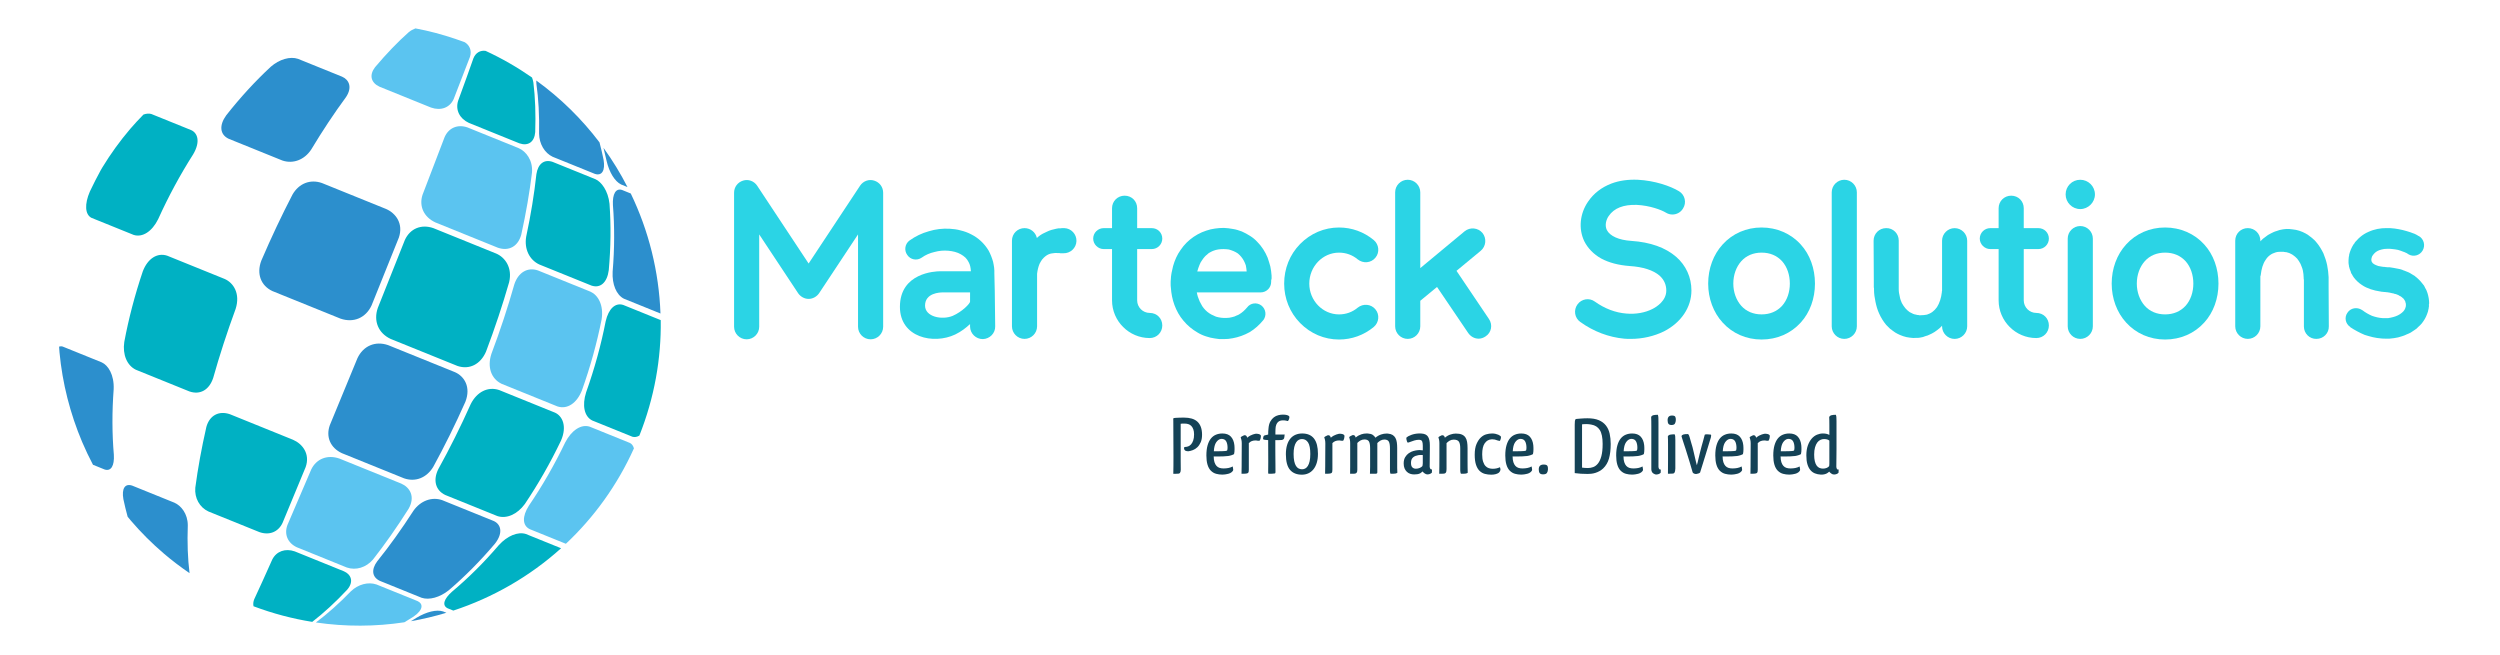 <?xml version="1.0" encoding="utf-8"?>
<!-- Generator: Adobe Illustrator 17.0.0, SVG Export Plug-In . SVG Version: 6.00 Build 0)  -->
<!DOCTYPE svg PUBLIC "-//W3C//DTD SVG 1.1//EN" "http://www.w3.org/Graphics/SVG/1.1/DTD/svg11.dtd">
<svg version="1.1" id="svg-editor-canvas" xmlns:x="http://ns.adobe.com/Extensibility/1.0/" xmlns:i="http://ns.adobe.com/AdobeIllustrator/10.0/" xmlns:graph="http://ns.adobe.com/Graphs/1.0/"
	 xmlns="http://www.w3.org/2000/svg" xmlns:xlink="http://www.w3.org/1999/xlink" x="0px" y="0px" width="423.5px" height="111px"
	 viewBox="0 116 423.5 111" enable-background="new 0 116 423.5 111" xml:space="preserve">
<g id="svg-engine">
	<g>
		
			<g id="shape-2" transform="translate(134.762 0) scale(2.469 2.469) rotate(0 33.661 33.412)">
			<g>
				<path id="PATH_2_0" fill="#2C8FCD" d="M-46.783,73.697c0.044-1.008-0.381-1.656-0.82-1.853
					c-0.998-0.404-1.897-0.768-2.679-1.084c-0.089-0.026-0.17-0.02-0.246,0.004c0.01,0.132,0.017,0.264,0.029,0.394
					c0.1,1.063,0.282,2.114,0.543,3.142s0.599,2.033,1.011,3.007c0.226,0.532,0.475,1.053,0.744,1.565
					c0.259,0.105,0.524,0.212,0.801,0.324c0.433,0.139,0.675-0.248,0.63-1.011C-46.893,76.748-46.899,75.245-46.783,73.697z
					 M-33.234,57.25c0.784-1.303,1.585-2.509,2.39-3.602c0.461-0.688,0.199-1.201-0.267-1.404c-1.073-0.434-2.085-0.844-3.024-1.224
					c-0.545-0.183-1.277,0.029-1.867,0.541c-1.065,0.988-2.09,2.103-3.057,3.332c-0.5,0.689-0.438,1.32,0.159,1.608
					c1.147,0.464,2.382,0.964,3.691,1.494C-34.477,58.245-33.701,57.953-33.234,57.25z M-41.697,83.019
					c-0.004-0.793-0.463-1.347-0.917-1.546c-1.029-0.416-2-0.809-2.902-1.174c-0.492-0.164-0.728,0.202-0.6,0.932
					c0.085,0.41,0.185,0.808,0.291,1.202c0.073,0.088,0.143,0.178,0.218,0.265c0.694,0.811,1.455,1.572,2.279,2.274
					c0.555,0.473,1.141,0.917,1.752,1.334c0,0,0-0.001,0-0.001C-41.7,85.32-41.74,84.218-41.697,83.019z M-29.087,67.936
					c0.648-1.603,1.273-3.161,1.872-4.654c0.324-0.952-0.208-1.671-0.879-1.962c-1.518-0.614-2.991-1.21-4.403-1.781
					c-0.8-0.277-1.572,0.026-2.015,0.79c-0.744,1.435-1.463,2.955-2.144,4.544c-0.333,0.889-0.034,1.705,0.762,2.079
					c1.498,0.606,3.062,1.239,4.673,1.891C-30.325,69.153-29.487,68.797-29.087,67.936z M-24.861,79.023
					c0.77-1.404,1.51-2.899,2.208-4.467c0.398-1.019-0.071-1.758-0.714-2.039c-1.467-0.594-3.001-1.214-4.583-1.854
					c-0.882-0.305-1.709,0.047-2.108,0.898c-0.648,1.589-1.282,3.126-1.894,4.594c-0.286,0.801,0.039,1.554,0.828,1.92
					c1.474,0.597,2.903,1.175,4.271,1.728C-26.08,80.068-25.317,79.77-24.861,79.023z M-13.448,56.753
					c-1.213-1.602-2.668-3.038-4.339-4.247c-0.002,0.071-0.001,0.145,0.007,0.221c0.148,1.037,0.21,2.187,0.185,3.428
					c0.013,0.703,0.38,1.325,0.933,1.585c1.031,0.417,2.002,0.81,2.898,1.173c0.481,0.158,0.72-0.231,0.595-0.967
					C-13.251,57.541-13.346,57.144-13.448,56.753z M-20.706,82.729c-1.096-0.443-2.283-0.924-3.542-1.433
					c-0.709-0.243-1.48,0.043-1.964,0.726c-0.814,1.264-1.648,2.428-2.49,3.474c-0.423,0.574-0.352,1.087,0.186,1.342
					c1.018,0.412,1.978,0.8,2.864,1.159c0.52,0.174,1.249-0.028,1.858-0.514c1.104-0.941,2.167-2.011,3.171-3.199
					C-20.017,83.509-20.241,82.936-20.706,82.729z M-11.967,59.64c0.15,0.061,0.294,0.119,0.438,0.177
					c-0.478-0.935-1.027-1.834-1.645-2.689c0.076,0.297,0.148,0.597,0.213,0.902C-12.777,58.813-12.397,59.43-11.967,59.64z
					 M-11.304,60.259c-0.194-0.078-0.394-0.159-0.599-0.243c-0.426-0.136-0.666,0.264-0.625,1.044
					c0.117,1.466,0.112,2.994-0.02,4.561c-0.047,0.873,0.259,1.604,0.779,1.859c0.938,0.38,1.775,0.718,2.503,1.013
					C-9.371,65.619-10.071,62.815-11.304,60.259z"/>
				<path id="PATH_2_1" fill="#5BC4F0" d="M-28.543,52.932c1.134,0.459,2.317,0.938,3.536,1.431c0.675,0.237,1.283,0.009,1.551-0.58
					c0.421-1.081,0.797-2.054,1.12-2.9c0.15-0.464-0.059-0.821-0.357-1.002c-0.886-0.331-1.781-0.601-2.68-0.805
					c-0.234-0.053-0.469-0.1-0.705-0.145c-0.159,0.063-0.315,0.141-0.453,0.254c-0.758,0.671-1.536,1.481-2.322,2.414
					C-29.259,52.132-29.139,52.655-28.543,52.932z M-18.818,63.084c0.329-1.487,0.575-2.917,0.738-4.27
					c0.063-0.849-0.413-1.448-0.912-1.665c-1.125-0.456-2.302-0.931-3.514-1.423c-0.675-0.235-1.29,0.025-1.57,0.662
					c-0.464,1.231-0.971,2.555-1.514,3.956c-0.258,0.787,0.088,1.533,0.882,1.9c1.48,0.599,2.916,1.18,4.289,1.736
					C-19.665,64.239-19.037,63.887-18.818,63.084z M-28.995,85.377c0.826-1.053,1.647-2.221,2.45-3.49
					c0.473-0.833,0.086-1.467-0.507-1.725c-1.358-0.549-2.777-1.123-4.24-1.716c-0.816-0.285-1.574,0.006-1.932,0.739
					c-0.576,1.361-1.125,2.641-1.637,3.82c-0.237,0.637,0.018,1.237,0.65,1.528c1.184,0.479,2.33,0.943,3.428,1.388
					C-30.165,86.134-29.462,85.921-28.995,85.377z M-14.658,73.775c0.582-1.629,1.031-3.259,1.352-4.865
					c0.164-1.017-0.264-1.693-0.759-1.913c-1.117-0.452-2.325-0.941-3.609-1.46c-0.711-0.242-1.346,0.132-1.618,0.951
					c-0.44,1.558-0.965,3.156-1.575,4.774c-0.296,0.903-0.019,1.71,0.706,2.057c1.363,0.551,2.645,1.07,3.83,1.55
					C-15.666,75.085-15.01,74.655-14.658,73.775z M-25.935,88.223c-0.872-0.353-1.816-0.735-2.818-1.14
					c-0.567-0.193-1.255-0.01-1.754,0.469c-0.808,0.836-1.613,1.551-2.402,2.139c2.041,0.3,4.085,0.288,6.071-0.013
					c0.21-0.126,0.42-0.251,0.627-0.386C-25.491,88.792-25.564,88.388-25.935,88.223z M-11.366,77.373
					c-0.797-0.322-1.723-0.697-2.759-1.117c-0.581-0.184-1.238,0.238-1.673,1.074c-0.744,1.55-1.583,3.004-2.498,4.35
					c-0.47,0.741-0.447,1.357,0.058,1.607c0.929,0.376,1.759,0.712,2.482,1.005c1.922-1.806,3.524-4.007,4.669-6.547
					C-11.138,77.558-11.238,77.432-11.366,77.373z"/>
				<path id="PATH_2_2" fill="#00B1C3" d="M-43.729,62.017c0.714-1.578,1.521-3.064,2.401-4.446
					c0.516-0.874,0.303-1.464-0.137-1.661c-1.017-0.411-1.933-0.782-2.729-1.104c-0.163-0.05-0.348-0.033-0.544,0.036
					c-0.312,0.32-0.619,0.644-0.909,0.985c-0.702,0.824-1.344,1.71-1.919,2.655c-0.04,0.067-0.078,0.136-0.118,0.204
					c-0.254,0.469-0.5,0.945-0.73,1.435c-0.378,0.867-0.337,1.577,0.105,1.807c0.846,0.342,1.817,0.735,2.897,1.172
					C-44.809,63.293-44.148,62.868-43.729,62.017z M-39.955,72.915c0.434-1.54,0.948-3.126,1.54-4.738
					c0.333-1.046-0.139-1.786-0.754-2.056c-1.398-0.565-2.718-1.099-3.943-1.596c-0.681-0.224-1.337,0.197-1.672,1.074
					c-0.55,1.629-0.972,3.251-1.271,4.846c-0.128,0.866,0.186,1.615,0.799,1.908c1.141,0.462,2.373,0.96,3.675,1.488
					C-40.85,74.091-40.227,73.736-39.955,72.915z M-35.199,82.866c0.495-1.187,1.027-2.472,1.59-3.839
					c0.315-0.897-0.21-1.587-0.869-1.872c-1.49-0.603-2.937-1.188-4.323-1.75c-0.763-0.264-1.399,0.076-1.621,0.865
					c-0.332,1.459-0.586,2.858-0.76,4.175c-0.061,0.708,0.293,1.348,0.9,1.63c1.12,0.453,2.29,0.927,3.495,1.414
					C-36.107,83.729-35.498,83.489-35.199,82.866z M-22.41,55.415c1.195,0.483,2.354,0.952,3.462,1.401
					c0.607,0.209,1.034-0.092,1.088-0.767c0.042-1.234,0.001-2.376-0.126-3.405c-0.02-0.122-0.053-0.234-0.093-0.342
					c-0.991-0.691-2.053-1.307-3.186-1.829c-0.364-0.054-0.681,0.131-0.834,0.506c-0.299,0.857-0.652,1.838-1.053,2.927
					C-23.342,54.527-23.051,55.118-22.41,55.415z M-21.237,71.112c0.611-1.617,1.141-3.214,1.588-4.768
					c0.235-0.988-0.273-1.698-0.882-1.962c-1.383-0.56-2.828-1.145-4.319-1.748c-0.83-0.289-1.597,0.031-1.954,0.815
					c-0.59,1.497-1.211,3.057-1.856,4.661c-0.31,0.898,0.036,1.733,0.882,2.127c1.581,0.64,3.116,1.261,4.584,1.854
					C-22.382,72.367-21.614,71.983-21.237,71.112z M-30.984,86.18c-1.08-0.437-2.209-0.894-3.373-1.366
					c-0.65-0.227-1.255-0.009-1.543,0.554c-0.457,1.028-0.873,1.943-1.239,2.729c-0.068,0.169-0.082,0.334-0.049,0.482
					c1.328,0.5,2.677,0.855,4.029,1.071c0.784-0.604,1.587-1.342,2.395-2.204C-30.261,86.861-30.526,86.379-30.984,86.18z
					 M-17.586,65.126c1.278,0.517,2.48,1.004,3.592,1.453c0.61,0.201,1.073-0.218,1.181-1.066c0.14-1.563,0.156-3.087,0.05-4.548
					c-0.095-0.908-0.567-1.511-0.963-1.686c-0.911-0.369-1.897-0.767-2.943-1.191c-0.576-0.196-1.001,0.129-1.111,0.847
					c-0.147,1.359-0.381,2.795-0.7,4.286C-18.62,64.056-18.269,64.803-17.586,65.126z M-16.507,75.293
					c-1.185-0.48-2.467-0.999-3.829-1.55c-0.762-0.257-1.527,0.121-1.948,0.963c-0.701,1.567-1.447,3.059-2.224,4.461
					c-0.38,0.763-0.192,1.462,0.479,1.778c1.269,0.514,2.465,0.997,3.569,1.444c0.628,0.209,1.367-0.114,1.884-0.822
					c0.908-1.348,1.743-2.804,2.485-4.355C-15.656,76.214-16.002,75.516-16.507,75.293z M-11.821,67.905
					c-0.544-0.174-1.005,0.255-1.204,1.119c-0.315,1.61-0.761,3.242-1.342,4.874c-0.29,0.904-0.125,1.663,0.419,1.934
					c1.037,0.42,1.964,0.795,2.761,1.117c0.155,0.045,0.316,0.012,0.473-0.08c1.033-2.601,1.504-5.287,1.466-7.923
					C-9.993,68.645-10.856,68.296-11.821,67.905z M-20.361,84.389c-1.012,1.185-2.087,2.25-3.203,3.186
					c-0.578,0.511-0.696,0.949-0.307,1.142c0.134,0.055,0.263,0.106,0.392,0.158c2.718-0.893,5.244-2.342,7.394-4.277
					c-0.706-0.286-1.515-0.613-2.417-0.978C-19.048,83.445-19.778,83.746-20.361,84.389z"/>
				<path id="PATH_2_3" fill="#2C8FCD" d="M-26.005,89.369c-0.129,0.082-0.259,0.156-0.389,0.235
					c0.827-0.143,1.641-0.338,2.44-0.579c-0.077-0.031-0.15-0.061-0.229-0.092C-24.625,88.788-25.323,88.956-26.005,89.369z"/>
			</g>
		</g>
	</g>
	<g>
		<g>
			<g id="shape-0" transform="translate(-0 233.421)  scale(0.933 0.933)">
				<g enable-background="new    ">
					<path fill="#2BD4E5" d="M133.283-66.527v-24.33c0-1.027,0.646-1.901,1.635-2.205c0.95-0.304,1.977,0.076,2.547,0.912
						l9.352,14.143l9.352-14.143c0.57-0.836,1.597-1.217,2.547-0.912c0.989,0.304,1.635,1.179,1.635,2.205v24.33
						c0,1.254-1.027,2.281-2.281,2.281s-2.281-1.027-2.281-2.281v-16.765l-7.071,10.682c-0.418,0.608-1.14,1.027-1.901,1.027
						s-1.483-0.418-1.901-1.027l-7.071-10.682v16.765c0,1.254-1.027,2.281-2.281,2.281S133.283-65.273,133.283-66.527z"/>
				</g>
				<g enable-background="new    ">
					<path fill="#2BD4E5" d="M180.691-66.604c0.038,1.255-0.989,2.282-2.243,2.319c-1.254,0-2.281-0.989-2.319-2.243v-0.076v-0.418
						c-0.722,0.684-1.597,1.369-2.699,1.9c-3.916,1.863-10.036,0.57-10.036-5.018c0-6.197,6.425-6.462,7.299-6.462h5.588
						c-0.038-0.647-0.152-1.217-0.418-1.673c-0.152-0.304-0.342-0.57-0.57-0.799c-0.266-0.228-0.532-0.456-0.836-0.608
						c-0.646-0.38-1.445-0.57-2.281-0.646c-0.837-0.076-1.673,0-2.509,0.228c-0.836,0.19-1.635,0.532-2.319,1.026
						c-0.875,0.608-2.053,0.38-2.623-0.494c-0.608-0.836-0.418-2.015,0.418-2.623c1.064-0.76,2.243-1.331,3.497-1.673
						c1.217-0.38,2.509-0.532,3.802-0.456c0.646,0.038,1.33,0.114,1.977,0.304c0.646,0.152,1.293,0.38,1.939,0.722
						c0.608,0.304,1.217,0.722,1.749,1.217c0.532,0.494,1.026,1.102,1.406,1.748c0.342,0.646,0.608,1.331,0.798,2.015
						c0.076,0.38,0.152,0.722,0.19,1.064c0,0.153,0.038,0.343,0.038,0.533v0.228c0,0.038,0,0.076,0,0.151v0.114l0.076,3.193
						L180.691-66.604z M176.129-72.762h-4.98c-0.456,0-3.193,0.076-3.193,2.395c0,2.053,3.079,2.661,5.018,1.863
						c1.749-0.76,3.155-2.243,3.155-2.585V-72.762z"/>
				</g>
				<g enable-background="new    ">
					<path fill="#2BD4E5" d="M193.086-79.871h-0.57c-0.114-0.038-0.228-0.038-0.342-0.038h-0.19c-0.266-0.038-0.532,0-0.798,0.038
						c-0.532,0.038-0.988,0.228-1.406,0.57c-0.19,0.152-0.38,0.342-0.57,0.57c-0.152,0.228-0.304,0.456-0.456,0.76
						c-0.228,0.532-0.38,1.179-0.456,1.825v9.541c0,1.255-1.027,2.282-2.281,2.282s-2.281-1.027-2.281-2.282v-15.548
						c0-1.292,1.027-2.281,2.281-2.281c1.102,0,2.015,0.76,2.243,1.787c0.076-0.076,0.19-0.19,0.304-0.266
						c0.456-0.38,0.988-0.646,1.521-0.874c0.532-0.266,1.102-0.418,1.673-0.533c0.114-0.038,0.266-0.038,0.418-0.076h0.038h0.304
						l0.304-0.038h0.418c1.255,0.038,2.243,1.102,2.205,2.357C195.405-80.821,194.34-79.833,193.086-79.871z"/>
				</g>
				<g enable-background="new    ">
					<path fill="#2BD4E5" d="M200.385-80.631c-1.026,0-1.901-0.875-1.901-1.9c0-1.064,0.875-1.901,1.901-1.901h1.521v-3.611
						c0-1.293,1.026-2.282,2.281-2.282c1.293,0,2.281,0.989,2.281,2.282v3.611h2.661c1.064,0,1.901,0.837,1.901,1.901
						c0,1.026-0.836,1.9-1.901,1.9h-2.661v9.314c0,1.254,1.026,2.28,2.281,2.28c1.293,0,2.281,0.989,2.281,2.282
						c0,1.254-0.988,2.28-2.281,2.28c-3.763,0-6.843-3.079-6.843-6.842v-9.314H200.385z"/>
				</g>
				<g enable-background="new    ">
					<path fill="#2BD4E5" d="M230.799-74.929v0.266c0,1.026-0.836,1.9-1.901,1.9h-11.595c0.038,0.266,0.114,0.533,0.19,0.798
						l0.342,0.875c0.076,0.152,0.152,0.304,0.228,0.418l0.228,0.418c0.342,0.495,0.76,0.951,1.293,1.293
						c0.228,0.152,0.494,0.304,0.798,0.418c0.114,0.076,0.266,0.114,0.418,0.19l0.456,0.114c0.152,0.038,0.304,0.038,0.456,0.076
						c0.19,0,0.342,0.038,0.494,0.038c0.342,0,0.684,0,0.988-0.038c0.342-0.076,0.646-0.114,0.951-0.228
						c0.114-0.038,0.266-0.114,0.418-0.19c0.152-0.038,0.304-0.114,0.418-0.191c0.533-0.304,1.027-0.76,1.445-1.254
						c0.608-0.837,1.787-0.988,2.623-0.342c0.798,0.646,0.95,1.787,0.342,2.623c-0.038,0-0.038,0.038-0.038,0.038
						c-0.684,0.837-1.521,1.597-2.471,2.167c-0.951,0.532-2.015,0.912-3.079,1.102c-0.532,0.114-1.064,0.152-1.597,0.152h-0.798
						c-0.266-0.038-0.57-0.076-0.837-0.114c-0.532-0.076-1.064-0.19-1.596-0.38c-0.266-0.076-0.533-0.19-0.798-0.304
						c-0.228-0.114-0.494-0.228-0.722-0.38c-0.989-0.57-1.863-1.292-2.585-2.167c-0.722-0.837-1.255-1.825-1.635-2.851
						s-0.57-2.091-0.646-3.155c-0.038-0.228-0.038-0.494-0.038-0.76c0-0.266,0-0.532,0.038-0.798c0-0.266,0.038-0.533,0.076-0.798
						c0.038-0.228,0.076-0.494,0.152-0.76c0.19-1.064,0.57-2.091,1.103-3.041c0.266-0.456,0.608-0.912,0.951-1.369
						c0.342-0.418,0.76-0.837,1.178-1.179c0.874-0.722,1.901-1.293,2.965-1.635c0.532-0.19,1.064-0.304,1.597-0.38
						c0.532-0.076,1.064-0.114,1.597-0.114c0.57,0.038,1.102,0.076,1.635,0.19c0.57,0.076,1.102,0.266,1.635,0.456
						c0.494,0.228,1.026,0.494,1.482,0.798c0.494,0.304,0.951,0.685,1.331,1.103c0.798,0.798,1.445,1.825,1.863,2.851
						c0.19,0.533,0.342,1.065,0.494,1.597c0.114,0.57,0.19,1.102,0.228,1.673v0.114C230.913-75.423,230.875-75.157,230.799-74.929z
						 M217.798-77.78c-0.152,0.38-0.304,0.798-0.418,1.217h8.972c-0.038-0.38-0.076-0.76-0.152-1.102
						c-0.19-0.57-0.456-1.103-0.836-1.558c-0.19-0.228-0.38-0.418-0.608-0.608c-0.228-0.153-0.494-0.304-0.76-0.418
						c-0.304-0.114-0.57-0.228-0.875-0.304c-0.304-0.038-0.646-0.076-0.95-0.076c-0.685,0-1.293,0.076-1.863,0.304
						c-0.152,0.076-0.304,0.114-0.418,0.191l-0.418,0.228c-0.114,0.114-0.228,0.19-0.342,0.304c-0.114,0.076-0.228,0.19-0.342,0.304
						c-0.19,0.19-0.38,0.456-0.532,0.685C218.064-78.351,217.912-78.084,217.798-77.78z"/>
				</g>
				<g enable-background="new    ">
					<path fill="#2BD4E5" d="M243.119-64.209c-2.661,0-5.17-1.064-7.071-3.003c-1.863-1.9-2.889-4.448-2.889-7.146
						c0-2.737,1.026-5.284,2.889-7.185c1.901-1.938,4.41-3.003,7.071-3.003c2.319,0,4.524,0.799,6.311,2.282
						c0.951,0.798,1.103,2.242,0.304,3.193c-0.798,0.989-2.243,1.103-3.232,0.304c-0.95-0.798-2.129-1.217-3.383-1.217
						c-2.965,0-5.398,2.509-5.398,5.627c0,3.079,2.433,5.588,5.398,5.588c1.254,0,2.433-0.418,3.383-1.217
						c0.989-0.798,2.433-0.684,3.232,0.304c0.798,0.95,0.646,2.395-0.304,3.193C247.643-65.007,245.437-64.209,243.119-64.209z"/>
				</g>
				<g enable-background="new    ">
					<path fill="#2BD4E5" d="M269.732-64.779c-0.38,0.266-0.836,0.418-1.254,0.418c-0.76,0-1.445-0.38-1.901-1.027l-5.664-8.363
						l-3.041,2.509v4.638c0,1.255-1.027,2.282-2.281,2.282c-1.254,0-2.281-1.027-2.281-2.282v-5.702v-18.628
						c0-1.254,1.027-2.28,2.281-2.28c1.254,0,2.281,1.026,2.281,2.28v13.762l8.059-6.691c0.988-0.798,2.433-0.646,3.231,0.304
						c0.798,0.989,0.646,2.433-0.304,3.231l-4.41,3.65l5.893,8.744C271.062-66.869,270.796-65.463,269.732-64.779z"/>
				</g>
				<g enable-background="new    ">
					<path fill="#2BD4E5" d="M288.323-89.223c1.027-1.521,2.471-2.624,4.258-3.308c1.407-0.533,3.041-0.76,4.79-0.684
						c3.041,0.151,5.93,1.14,7.489,2.09c1.064,0.647,1.406,2.053,0.722,3.118c-0.418,0.722-1.179,1.102-1.939,1.102
						c-0.418,0-0.798-0.114-1.179-0.342c-0.798-0.494-2.927-1.293-5.284-1.406c-2.395-0.076-4.106,0.57-5.094,2.015
						c-0.456,0.646-0.76,1.673-0.342,2.547c0.57,1.102,2.167,1.825,4.448,1.976c3.46,0.228,6.197,1.217,8.136,2.89
						c1.786,1.558,2.775,3.725,2.775,6.12c0,3.041-1.863,5.816-4.98,7.413c-1.787,0.875-3.877,1.369-6.006,1.369
						c-0.418,0-0.837,0-1.217-0.038c-2.813-0.266-5.551-1.292-7.984-3.041c-1.026-0.722-1.254-2.167-0.494-3.193
						c0.722-0.988,2.129-1.254,3.155-0.494c1.748,1.254,3.725,2.015,5.702,2.167c1.711,0.152,3.422-0.152,4.752-0.836
						c0.76-0.38,2.509-1.483,2.509-3.345c0-1.064-0.418-1.977-1.216-2.699c-1.141-0.988-3.003-1.596-5.436-1.749
						c-2.015-0.151-3.764-0.608-5.17-1.368c-1.369-0.761-2.433-1.863-3.079-3.155C286.575-84.319,286.841-87.056,288.323-89.223z"/>
				</g>
				<g enable-background="new    ">
					<path fill="#2BD4E5" d="M319.84-64.209c-2.775,0-5.284-1.102-7.071-3.079c-1.673-1.825-2.624-4.372-2.624-7.071
						c0-2.737,0.951-5.284,2.624-7.109c1.786-1.977,4.296-3.08,7.071-3.08s5.322,1.103,7.109,3.08
						c1.673,1.825,2.585,4.372,2.585,7.109c0,2.699-0.912,5.246-2.585,7.071C325.162-65.311,322.653-64.209,319.84-64.209z
						 M319.84-68.771c1.521,0,2.775-0.532,3.726-1.558c0.912-1.027,1.406-2.471,1.406-4.029c0-1.597-0.494-3.041-1.406-4.068
						c-0.951-1.027-2.205-1.559-3.726-1.559c-1.483,0-2.775,0.533-3.687,1.559s-1.445,2.471-1.445,4.068
						c0,1.558,0.533,3.003,1.445,4.029S318.357-68.771,319.84-68.771z"/>
				</g>
				<g enable-background="new    ">
					<path fill="#2BD4E5" d="M332.577-66.604v-24.33c0-1.254,1.027-2.28,2.281-2.28s2.281,1.026,2.281,2.28v24.33
						c0,1.255-1.027,2.282-2.281,2.282S332.577-65.349,332.577-66.604z"/>
				</g>
				<g enable-background="new    ">
					<path fill="#2BD4E5" d="M342.462-84.433c1.254-0.038,2.281,0.989,2.281,2.243v8.668v0.152c0,0.494,0.076,0.912,0.19,1.369
						c0.038,0.19,0.076,0.418,0.152,0.608l0.228,0.57c0.19,0.342,0.418,0.684,0.646,0.95c0.228,0.266,0.494,0.494,0.76,0.685
						l0.228,0.114c0.076,0.038,0.153,0.076,0.228,0.114l0.228,0.114c0.076,0,0.151,0.038,0.228,0.076
						c0.076,0,0.152,0.038,0.266,0.038c0.038,0.038,0.076,0.038,0.114,0.038l0.151,0.038c0.039,0,0.076,0,0.114,0
						c0.076,0,0.114,0,0.152,0.038h0.304c0.38,0,0.76-0.038,1.141-0.114c0.342-0.114,0.684-0.266,0.988-0.494
						c0.304-0.228,0.57-0.494,0.837-0.874c0.456-0.722,0.76-1.673,0.875-2.699c0-0.114,0-0.191,0.038-0.266v-9.086
						c0-1.254,1.026-2.281,2.281-2.281c1.254,0,2.281,1.027,2.281,2.281v15.548c0,1.255-1.027,2.282-2.281,2.282
						c-1.255,0-2.281-1.027-2.281-2.282v-0.114l-0.038,0.038c-0.114,0.152-0.266,0.266-0.418,0.418
						c-0.266,0.228-0.57,0.456-0.912,0.684c-0.304,0.19-0.647,0.38-1.027,0.533c-0.152,0.076-0.342,0.152-0.533,0.19
						c-0.19,0.076-0.38,0.114-0.532,0.19l-0.57,0.114c-0.114,0-0.19,0.038-0.304,0.038h-0.304c-0.38,0.038-0.798,0.038-1.216-0.038
						c-0.798-0.076-1.635-0.38-2.357-0.76c-0.076-0.076-0.191-0.114-0.266-0.152c-0.114-0.076-0.19-0.114-0.266-0.19
						c-0.076-0.038-0.19-0.114-0.266-0.19c-0.076-0.038-0.151-0.114-0.228-0.191c-0.114-0.038-0.19-0.114-0.266-0.19l-0.228-0.228
						c-0.114-0.114-0.266-0.266-0.418-0.418c-0.532-0.647-0.95-1.331-1.254-2.015c-0.343-0.722-0.533-1.445-0.685-2.167
						c-0.152-0.722-0.266-1.444-0.266-2.167v-0.266l-0.038-0.228v-1.331l-0.038-7.109C340.181-83.406,341.169-84.433,342.462-84.433
						z"/>
				</g>
				<g enable-background="new    ">
					<path fill="#2BD4E5" d="M361.358-80.631c-1.027,0-1.901-0.875-1.901-1.9c0-1.064,0.875-1.901,1.901-1.901h1.521v-3.611
						c0-1.293,1.026-2.282,2.28-2.282c1.293,0,2.282,0.989,2.282,2.282v3.611h2.661c1.064,0,1.901,0.837,1.901,1.901
						c0,1.026-0.837,1.9-1.901,1.9h-2.661v9.314c0,1.254,1.026,2.28,2.28,2.28c1.293,0,2.282,0.989,2.282,2.282
						c0,1.254-0.989,2.28-2.282,2.28c-3.763,0-6.842-3.079-6.842-6.842v-9.314H361.358z"/>
				</g>
				<g enable-background="new    ">
					<path fill="#2BD4E5" d="M380.367-90.553c0,1.444-1.216,2.661-2.661,2.661c-1.482,0-2.661-1.217-2.661-2.661
						c0-1.483,1.179-2.661,2.661-2.661C379.15-93.214,380.367-92.036,380.367-90.553z M379.987-82.532v15.928
						c0,1.255-1.027,2.282-2.282,2.282c-1.254,0-2.28-1.027-2.28-2.282v-15.928c0-1.254,1.026-2.281,2.28-2.281
						C378.961-84.813,379.987-83.786,379.987-82.532z"/>
				</g>
				<g enable-background="new    ">
					<path fill="#2BD4E5" d="M393.102-64.209c-2.775,0-5.284-1.102-7.071-3.079c-1.673-1.825-2.623-4.372-2.623-7.071
						c0-2.737,0.95-5.284,2.623-7.109c1.787-1.977,4.296-3.08,7.071-3.08s5.322,1.103,7.108,3.08
						c1.673,1.825,2.586,4.372,2.586,7.109c0,2.699-0.912,5.246-2.586,7.071C398.425-65.311,395.915-64.209,393.102-64.209z
						 M393.102-68.771c1.521,0,2.775-0.532,3.725-1.558c0.912-1.027,1.407-2.471,1.407-4.029c0-1.597-0.495-3.041-1.407-4.068
						c-0.95-1.027-2.205-1.559-3.725-1.559c-1.483,0-2.775,0.533-3.687,1.559s-1.445,2.471-1.445,4.068
						c0,1.558,0.533,3.003,1.445,4.029S391.62-68.771,393.102-68.771z"/>
				</g>
				<g enable-background="new    ">
					<path fill="#2BD4E5" d="M410.402-82.152v0.114c0.038,0,0.038-0.038,0.038-0.038l0.418-0.418
						c0.304-0.228,0.608-0.456,0.912-0.684c0.342-0.191,0.684-0.38,1.027-0.533c0.19-0.076,0.342-0.152,0.532-0.19
						c0.191-0.076,0.38-0.114,0.57-0.19l0.57-0.114c0.076,0,0.19-0.038,0.266-0.038c0.114,0,0.228,0,0.304-0.038
						c0.418,0,0.836,0,1.216,0.076c0.836,0.076,1.634,0.342,2.395,0.76c0.076,0.038,0.152,0.114,0.266,0.152
						c0.076,0.076,0.152,0.114,0.266,0.19c0.076,0.038,0.152,0.114,0.228,0.19c0.114,0.038,0.191,0.114,0.266,0.19
						c0.076,0.038,0.152,0.114,0.228,0.191c0.076,0.076,0.151,0.152,0.228,0.19c0.152,0.152,0.304,0.304,0.418,0.456
						c0.532,0.608,0.95,1.331,1.292,2.015c0.304,0.722,0.533,1.445,0.685,2.167c0.152,0.722,0.228,1.444,0.266,2.167v0.266v1.558
						l0.039,7.108c0.038,1.255-0.989,2.282-2.243,2.282c-1.254,0.038-2.281-0.989-2.281-2.243v-8.478l-0.038-0.19v-0.152
						c0-0.494-0.076-0.951-0.152-1.369c-0.038-0.191-0.114-0.418-0.191-0.608l-0.228-0.57c-0.19-0.342-0.38-0.684-0.608-0.95
						c-0.266-0.266-0.494-0.495-0.798-0.685c-0.038-0.038-0.114-0.076-0.191-0.114l-0.228-0.114
						c-0.076-0.038-0.152-0.076-0.228-0.114c-0.076-0.038-0.153-0.038-0.266-0.076c-0.076-0.038-0.152-0.038-0.228-0.076h-0.152
						c-0.038,0-0.076-0.038-0.114-0.038h-0.151c-0.038,0-0.076-0.038-0.153-0.038h-0.266c-0.418,0-0.798,0-1.141,0.114
						c-0.38,0.114-0.722,0.266-1.027,0.495c-0.304,0.228-0.57,0.494-0.798,0.874c-0.494,0.685-0.76,1.673-0.874,2.699
						c0,0.076-0.038,0.19-0.076,0.266v9.085c0,1.255-1.027,2.282-2.281,2.282s-2.281-1.027-2.281-2.282v-15.548
						c0-1.292,1.027-2.281,2.281-2.281S410.402-83.444,410.402-82.152z"/>
				</g>
				<g enable-background="new    ">
					<path fill="#2BD4E5" d="M436.824-70.367v-0.076c0,0,0-0.038,0-0.076v-0.038v-0.076c0-0.114-0.038-0.228-0.076-0.304
						c0-0.114-0.039-0.19-0.076-0.266c-0.076-0.152-0.19-0.304-0.304-0.456c-0.076-0.038-0.152-0.114-0.228-0.19l-0.038-0.038
						c-0.038-0.038-0.076-0.038-0.076-0.038l-0.076-0.076c-0.038,0-0.038,0-0.076-0.038l-0.076-0.038l-0.038-0.038h-0.038
						c-0.038-0.038-0.038-0.038-0.076-0.038l-0.076-0.038l-0.038-0.038c-0.038,0-0.038,0-0.038-0.038l-0.114-0.038
						c-0.038,0-0.114-0.038-0.19-0.076l-0.19-0.076c-0.076,0-0.152-0.038-0.228-0.038l-0.19-0.076l-0.228-0.038
						c-0.304-0.076-0.646-0.152-0.989-0.19h-0.114c-0.076,0-0.114,0-0.151-0.038h-0.266c-0.152-0.038-0.266-0.038-0.38-0.038
						c-0.076,0-0.152-0.038-0.19-0.038l-0.228-0.038c-0.494-0.076-1.026-0.19-1.596-0.38c-0.533-0.19-1.102-0.418-1.635-0.798
						c-0.532-0.342-1.064-0.836-1.482-1.406c-0.038-0.076-0.076-0.152-0.153-0.228c0-0.038-0.038-0.076-0.038-0.114l-0.076-0.114
						c-0.038-0.076-0.076-0.152-0.152-0.228c-0.038-0.114-0.076-0.19-0.076-0.266c-0.152-0.343-0.266-0.685-0.342-1.027v-0.152
						c-0.038-0.038-0.038-0.076-0.038-0.114c0-0.114,0-0.19-0.038-0.266v-0.532c0-0.191,0.038-0.342,0.038-0.533
						c0-0.076,0.038-0.152,0.038-0.228l0.038-0.152v-0.114c0.152-0.646,0.418-1.254,0.76-1.825l0.152-0.19l0.038-0.038l0.076-0.153
						c0.076-0.076,0.114-0.114,0.152-0.19l0.152-0.152c0.19-0.228,0.418-0.456,0.646-0.646c0.494-0.418,0.989-0.722,1.521-0.95
						c0.57-0.266,1.102-0.418,1.635-0.533c0.57-0.114,1.102-0.152,1.596-0.152c0.533,0,1.027,0,1.521,0.076
						c0.495,0.076,0.989,0.152,1.445,0.266c0.494,0.114,0.95,0.266,1.445,0.418c0.228,0.076,0.456,0.191,0.722,0.266
						c0.228,0.114,0.495,0.228,0.76,0.418h0.039c0.912,0.532,1.216,1.711,0.684,2.623c-0.533,0.912-1.673,1.217-2.585,0.684
						c-0.038-0.038-0.076-0.076-0.114-0.076c-0.076-0.076-0.228-0.152-0.342-0.19c-0.152-0.076-0.304-0.152-0.456-0.19
						c-0.342-0.153-0.646-0.228-0.989-0.343c-0.342-0.076-0.684-0.114-1.026-0.152c-0.342-0.038-0.685-0.076-0.989-0.038
						c-0.342,0-0.646,0.038-0.912,0.114c-0.304,0.076-0.532,0.152-0.76,0.266c-0.228,0.114-0.418,0.266-0.57,0.418
						c-0.076,0.076-0.151,0.152-0.228,0.266c-0.038,0-0.038,0.038-0.038,0.076c-0.038,0-0.038,0.038-0.076,0.076v0.038h-0.038v0.038
						l-0.038,0.038c-0.076,0.19-0.114,0.342-0.152,0.532v0.038v0.076c0,0.038,0,0.076,0,0.114c0,0.038,0.038,0.076,0.038,0.114
						v0.038v0.038c0.076,0.114,0.114,0.19,0.19,0.304c0.114,0.076,0.228,0.19,0.38,0.266c0.19,0.076,0.38,0.19,0.646,0.266
						c0.266,0.038,0.532,0.114,0.875,0.153h0.114h0.114c0.076,0.038,0.152,0.038,0.228,0.038l0.342,0.038h0.19h0.19
						c0.495,0.076,0.989,0.152,1.521,0.266l0.38,0.076l0.38,0.114c0.114,0.076,0.266,0.114,0.38,0.152l0.38,0.152l0.191,0.076
						c0.076,0.038,0.152,0.076,0.19,0.076l0.228,0.114c0,0,0.038,0.038,0.076,0.038l0.114,0.076l0.19,0.114
						c0.038,0.038,0.114,0.076,0.19,0.114c0.114,0.076,0.228,0.152,0.38,0.228l0.152,0.153c0.076,0.038,0.152,0.076,0.19,0.151
						c0.114,0.076,0.228,0.191,0.342,0.304c0.228,0.228,0.456,0.457,0.647,0.722l0.151,0.19c0.076,0.076,0.114,0.153,0.153,0.191
						l0.076,0.114l0.038,0.114c0.038,0.076,0.114,0.152,0.114,0.228c0.19,0.266,0.304,0.57,0.418,0.912
						c0.19,0.608,0.304,1.254,0.304,1.9l-0.038,0.114v0.114v0.266c0,0.076,0,0.153-0.038,0.228c0,0.114,0,0.19-0.038,0.266
						c-0.038,0.342-0.152,0.646-0.266,0.95c-0.228,0.646-0.57,1.179-0.95,1.673c-0.19,0.228-0.418,0.456-0.646,0.646
						c-0.19,0.228-0.418,0.418-0.685,0.57l-0.684,0.456c-0.266,0.114-0.495,0.266-0.76,0.342c-0.228,0.114-0.494,0.228-0.76,0.304
						l-0.76,0.228c-0.533,0.114-1.027,0.19-1.559,0.228h-0.76c-0.266,0-0.533,0-0.799-0.038c-0.494-0.038-0.988-0.114-1.483-0.228
						c-0.494-0.114-0.988-0.266-1.482-0.418c-0.912-0.38-1.825-0.875-2.623-1.406v-0.038c-0.875-0.57-1.103-1.748-0.495-2.585
						c0.57-0.875,1.749-1.064,2.624-0.494c0,0.038,0.038,0.038,0.076,0.038c0.533,0.418,1.141,0.76,1.749,1.027
						c0.646,0.228,1.292,0.38,1.938,0.418h0.495c0.151,0,0.304,0,0.494,0c0.304-0.038,0.608-0.114,0.912-0.19
						c0.608-0.153,1.14-0.418,1.558-0.761c0.228-0.19,0.38-0.342,0.494-0.532c0.114-0.19,0.191-0.38,0.228-0.57
						C436.824-70.215,436.824-70.291,436.824-70.367z"/>
				</g>
			</g>
		</g>
		<g>
			<g id="shape-1" transform="translate(122.271 270.647)  scale(0.675 0.675)">
				<g enable-background="new    ">
					<path fill="#144256" d="M113.315-123.49c0-0.083-0.004-0.177-0.01-0.281c-0.008-0.105-0.011-0.212-0.011-0.323
						c0.125-0.083,0.306-0.132,0.542-0.146h0.063c0.32-0.027,0.664-0.044,1.032-0.052c0.368-0.006,0.74-0.01,1.115-0.01
						c0.695,0,1.321,0.08,1.876,0.24s1.025,0.41,1.408,0.751s0.678,0.785,0.886,1.334c0.208,0.549,0.313,1.206,0.313,1.97
						c0,0.751-0.112,1.38-0.334,1.887c-0.223,0.507-0.504,0.924-0.845,1.251c-0.341,0.326-0.712,0.566-1.116,0.719
						c-0.403,0.153-0.778,0.25-1.126,0.292c-0.111,0-0.233-0.007-0.365-0.021c-0.132-0.013-0.254-0.049-0.365-0.104
						c-0.111-0.056-0.201-0.143-0.271-0.261c-0.07-0.118-0.104-0.281-0.104-0.49c0-0.056,0.031-0.105,0.094-0.146
						c0.063-0.042,0.135-0.063,0.219-0.063c0.25,0,0.507-0.051,0.771-0.156c0.264-0.104,0.5-0.278,0.709-0.521
						c0.208-0.243,0.382-0.566,0.521-0.97c0.139-0.403,0.208-0.903,0.208-1.501c0-0.5-0.063-0.924-0.188-1.272
						c-0.125-0.347-0.292-0.628-0.5-0.844c-0.208-0.216-0.455-0.368-0.74-0.459c-0.285-0.09-0.581-0.136-0.886-0.136
						c-0.236,0-0.441,0-0.615,0c-0.174,0-0.316,0.014-0.428,0.042v5.296v3.92l0.021,2.315c0,0.348-0.07,0.618-0.208,0.813
						c-0.083,0.098-0.201,0.157-0.354,0.177c-0.153,0.021-0.368,0.031-0.646,0.031h-0.667c0.014-0.611,0.024-1.268,0.031-1.97
						c0.007-0.702,0.01-1.469,0.01-2.303L113.315-123.49z"/>
				</g>
				<g enable-background="new    ">
					<path fill="#144256" d="M125.908-111.543c0.445,0,0.858-0.038,1.241-0.114c0.382-0.076,0.74-0.205,1.074-0.386
						c0.028,0.098,0.052,0.23,0.073,0.397c0.021,0.167,0.038,0.312,0.052,0.437c-0.014,0.208-0.146,0.411-0.396,0.605
						c-0.25,0.194-0.522,0.326-0.814,0.396c-0.153,0.042-0.375,0.087-0.667,0.136c-0.292,0.049-0.598,0.073-0.917,0.073
						c-0.487,0-0.98-0.066-1.48-0.198c-0.5-0.132-0.952-0.399-1.355-0.803c-0.737-0.764-1.105-2.029-1.105-3.794
						c0-1.001,0.101-1.852,0.303-2.554c0.201-0.702,0.48-1.271,0.834-1.71c0.354-0.437,0.778-0.758,1.272-0.959
						c0.493-0.201,1.025-0.303,1.595-0.303c0.945,0,1.661,0.264,2.148,0.792c0.486,0.529,0.778,1.245,0.876,2.148
						c0.013,0.153,0.024,0.312,0.031,0.479c0.007,0.168,0.011,0.342,0.011,0.522c0,0.223-0.011,0.442-0.031,0.657
						c-0.021,0.216-0.052,0.407-0.094,0.574c-0.112,0.083-0.313,0.174-0.605,0.271c-0.292,0.098-0.577,0.167-0.855,0.208
						c-0.32,0.042-0.73,0.073-1.23,0.094c-0.5,0.02-0.994,0.031-1.48,0.031c-0.167,0-0.323,0-0.469,0
						c-0.146,0-0.303-0.007-0.469-0.02c0,0.57,0.063,1.05,0.188,1.438c0.125,0.389,0.295,0.702,0.511,0.939
						c0.215,0.236,0.472,0.403,0.771,0.5C125.216-111.592,125.546-111.543,125.908-111.543z M125.407-118.965
						c-0.083,0-0.146,0.007-0.188,0.02c-0.417,0.07-0.796,0.348-1.136,0.834c-0.341,0.487-0.539,1.238-0.594,2.253h0.792
						c0.403,0,0.799-0.004,1.188-0.011c0.389-0.007,0.681-0.024,0.876-0.052c0.097-0.013,0.184-0.028,0.261-0.042
						c0.076-0.013,0.149-0.042,0.219-0.083c0.07-0.18,0.104-0.41,0.104-0.688c0-0.084-0.004-0.163-0.01-0.24
						c-0.007-0.076-0.011-0.149-0.011-0.219c-0.055-0.584-0.201-1.025-0.438-1.324C126.234-118.816,125.88-118.965,125.407-118.965z
						"/>
				</g>
				<g enable-background="new    ">
					<path fill="#144256" d="M133.913-118.569c-0.681,0-1.23,0.223-1.647,0.667v6.651c0,0.181-0.01,0.337-0.031,0.469
						s-0.073,0.254-0.157,0.365c-0.07,0.042-0.142,0.077-0.219,0.105c-0.077,0.028-0.174,0.048-0.292,0.062
						c-0.118,0.014-0.268,0.024-0.448,0.032c-0.181,0.006-0.41,0.01-0.688,0.01c0.014-0.57,0.024-1.188,0.032-1.855
						c0.007-0.667,0.01-1.411,0.01-2.231l0.021-3.524c0-0.334-0.028-0.625-0.083-0.876s-0.118-0.479-0.188-0.688
						c0.125-0.125,0.41-0.285,0.855-0.48c0.042-0.013,0.09-0.02,0.146-0.02c0.195,0,0.337,0.059,0.428,0.177
						c0.09,0.118,0.163,0.267,0.219,0.448c0.236-0.208,0.476-0.379,0.719-0.511c0.243-0.132,0.476-0.232,0.698-0.303
						c0.195-0.069,0.382-0.122,0.563-0.156s0.368-0.038,0.563-0.011c0.542,0.056,0.841,0.23,0.896,0.522
						c0,0.153-0.024,0.344-0.073,0.573c-0.049,0.23-0.136,0.442-0.261,0.636c-0.055,0.014-0.118,0.02-0.188,0.02
						s-0.149-0.003-0.24-0.01c-0.09-0.007-0.177-0.018-0.261-0.032c-0.07-0.027-0.135-0.042-0.198-0.042
						S133.969-118.569,133.913-118.569z"/>
				</g>
				<g enable-background="new    ">
					<path fill="#144256" d="M142.378-124.657c0.042,0.056,0.063,0.112,0.063,0.167c0,0.056,0,0.112,0,0.167
						c-0.014,0.083-0.028,0.164-0.042,0.24c-0.014,0.077-0.035,0.15-0.063,0.219c-0.083,0.195-0.167,0.334-0.25,0.417
						c-0.028,0.014-0.084,0.011-0.167-0.011c-0.083-0.02-0.167-0.044-0.25-0.073c-0.111-0.028-0.243-0.048-0.396-0.062
						c-0.153-0.014-0.299-0.021-0.438-0.021c-0.236,0-0.462,0.031-0.677,0.094c-0.216,0.062-0.41,0.177-0.584,0.344
						c-0.174,0.167-0.316,0.393-0.428,0.678s-0.174,0.649-0.188,1.094c-0.014,0.223-0.021,0.445-0.021,0.667
						c0,0.223,0,0.452,0,0.688h1.126c0.236,0,0.459,0,0.667,0c0.208,0,0.382-0.007,0.521-0.021c-0.028,0.487-0.073,0.81-0.135,0.97
						s-0.17,0.268-0.323,0.323c-0.028,0.014-0.059,0.028-0.094,0.042c-0.035,0.014-0.08,0.028-0.136,0.042
						c-0.222,0.028-0.472,0.042-0.751,0.042c-0.278,0-0.577,0-0.896,0c0,0.584,0,1.223,0,1.919c0,0.695,0.004,1.396,0.011,2.105
						c0.007,0.709,0.014,1.404,0.021,2.085c0.007,0.681,0.01,1.3,0.01,1.856c0,0.056-0.007,0.129-0.021,0.218
						c-0.014,0.091-0.063,0.15-0.146,0.177c-0.167,0.027-0.375,0.049-0.625,0.063c-0.25,0.013-0.438,0.02-0.563,0.02
						c-0.083,0-0.164-0.004-0.24-0.01c-0.077-0.008-0.149-0.018-0.219-0.032c-0.014-0.069-0.021-0.142-0.021-0.219
						c0-0.075,0-0.162,0-0.26c0-0.417,0.003-0.837,0.011-1.262c0.007-0.424,0.01-0.852,0.01-1.282c0-0.862-0.004-1.738-0.01-2.627
						c-0.008-0.89-0.011-1.807-0.011-2.753c-0.667-0.013-1.098-0.097-1.293-0.25c0.042-0.389,0.09-0.635,0.146-0.74
						c0.055-0.104,0.167-0.177,0.334-0.219c0.167-0.042,0.438-0.104,0.813-0.187c0-0.278,0.007-0.549,0.021-0.814
						c0.014-0.263,0.035-0.514,0.063-0.751c0.055-0.695,0.208-1.264,0.459-1.71c0.25-0.444,0.546-0.795,0.886-1.053
						c0.34-0.256,0.712-0.434,1.115-0.531c0.403-0.097,0.785-0.146,1.147-0.146c0.431,0,0.775,0.038,1.032,0.114
						C142.103-124.862,142.281-124.768,142.378-124.657z"/>
				</g>
				<g enable-background="new    ">
					<path fill="#144256" d="M149.613-115.233c0,0.876-0.101,1.64-0.303,2.293c-0.201,0.653-0.483,1.199-0.844,1.636
						c-0.362,0.438-0.786,0.768-1.272,0.991c-0.487,0.222-1.022,0.334-1.605,0.334c-1.293,0-2.286-0.403-2.981-1.209
						c-0.695-0.806-1.042-2.113-1.042-3.92c0-0.89,0.101-1.664,0.303-2.325c0.201-0.66,0.483-1.202,0.844-1.626
						c0.362-0.424,0.792-0.74,1.293-0.948s1.05-0.313,1.647-0.313C148.292-120.321,149.613-118.624,149.613-115.233z
						 M143.504-115.191c0,0.722,0.052,1.331,0.157,1.824s0.25,0.89,0.438,1.188c0.188,0.3,0.413,0.515,0.677,0.647
						c0.264,0.132,0.549,0.198,0.855,0.198c0.278,0,0.542-0.066,0.792-0.198s0.469-0.347,0.657-0.647
						c0.188-0.298,0.337-0.691,0.448-1.177c0.111-0.487,0.167-1.091,0.167-1.814c0-1.362-0.188-2.328-0.563-2.898
						c-0.375-0.57-0.876-0.854-1.501-0.854h-0.042c-0.278,0-0.542,0.066-0.792,0.198s-0.472,0.348-0.667,0.647
						s-0.347,0.685-0.459,1.157C143.559-116.449,143.504-115.872,143.504-115.191z"/>
				</g>
				<g enable-background="new    ">
					<path fill="#144256" d="M154.887-118.569c-0.681,0-1.23,0.223-1.647,0.667v6.651c0,0.181-0.01,0.337-0.031,0.469
						s-0.073,0.254-0.157,0.365c-0.07,0.042-0.142,0.077-0.219,0.105c-0.077,0.028-0.174,0.048-0.292,0.062
						c-0.118,0.014-0.268,0.024-0.448,0.032c-0.181,0.006-0.41,0.01-0.688,0.01c0.014-0.57,0.024-1.188,0.031-1.855
						c0.007-0.667,0.01-1.411,0.01-2.231l0.021-3.524c0-0.334-0.028-0.625-0.083-0.876s-0.118-0.479-0.188-0.688
						c0.125-0.125,0.41-0.285,0.855-0.48c0.042-0.013,0.09-0.02,0.146-0.02c0.195,0,0.337,0.059,0.428,0.177
						c0.09,0.118,0.163,0.267,0.219,0.448c0.236-0.208,0.476-0.379,0.719-0.511c0.243-0.132,0.476-0.232,0.698-0.303
						c0.195-0.069,0.382-0.122,0.563-0.156c0.181-0.035,0.368-0.038,0.563-0.011c0.542,0.056,0.841,0.23,0.896,0.522
						c0,0.153-0.024,0.344-0.073,0.573c-0.049,0.23-0.136,0.442-0.261,0.636c-0.055,0.014-0.118,0.02-0.188,0.02
						c-0.07,0-0.149-0.003-0.24-0.01c-0.09-0.007-0.177-0.018-0.261-0.032c-0.07-0.027-0.135-0.042-0.198-0.042
						S154.943-118.569,154.887-118.569z"/>
				</g>
				<g enable-background="new    ">
					<path fill="#144256" d="M164.249-110.229c-0.07,0.013-0.164,0.02-0.282,0.02c-0.118,0-0.268,0-0.448,0h-0.855
						c0.028-0.528,0.042-1.112,0.042-1.751c0-0.639,0-1.355,0-2.147v-2.502c0-0.821-0.101-1.394-0.302-1.72
						c-0.202-0.326-0.566-0.491-1.095-0.491c-0.389,0-0.733,0.087-1.032,0.261c-0.299,0.174-0.56,0.379-0.782,0.615v6.756
						c0,0.181-0.014,0.326-0.042,0.437c-0.028,0.112-0.083,0.223-0.167,0.334c-0.07,0.056-0.139,0.098-0.208,0.125
						c-0.07,0.027-0.163,0.049-0.281,0.063c-0.118,0.013-0.264,0.02-0.438,0.02c-0.174,0-0.4,0-0.678,0
						c0.014-0.528,0.021-1.115,0.021-1.762c0-0.646,0-1.365,0-2.158v-3.732c0-0.334-0.024-0.625-0.073-0.876
						c-0.049-0.25-0.108-0.479-0.177-0.688c0.083-0.111,0.362-0.271,0.834-0.48c0.042-0.013,0.09-0.02,0.146-0.02
						c0.195,0,0.341,0.059,0.438,0.177c0.097,0.118,0.167,0.267,0.208,0.448c0.25-0.208,0.497-0.379,0.74-0.511
						c0.243-0.132,0.476-0.232,0.698-0.303c0.417-0.138,0.855-0.208,1.313-0.208c0.055,0,0.115,0,0.177,0s0.128,0.007,0.198,0.021
						c0.472,0.028,0.851,0.132,1.136,0.312c0.285,0.181,0.518,0.424,0.699,0.73c0.25-0.208,0.503-0.382,0.761-0.522
						c0.257-0.138,0.504-0.243,0.74-0.312c0.417-0.139,0.841-0.208,1.272-0.208c0.069,0,0.139,0,0.208,0
						c0.069,0,0.139,0.007,0.208,0.02c0.459,0.042,0.834,0.153,1.126,0.334c0.292,0.181,0.524,0.424,0.698,0.73
						c0.174,0.306,0.292,0.674,0.354,1.105c0.063,0.431,0.094,0.904,0.094,1.419v3.503c0,0.528,0,1.021,0,1.48
						s0.014,0.876,0.042,1.251c-0.125,0.098-0.295,0.164-0.511,0.199c-0.216,0.034-0.615,0.051-1.199,0.051
						c-0.042-0.083-0.077-0.177-0.104-0.281c-0.028-0.105-0.042-0.232-0.042-0.386v-5.713c0-0.82-0.101-1.394-0.303-1.72
						c-0.201-0.326-0.566-0.49-1.094-0.49c-0.362,0-0.692,0.087-0.991,0.261c-0.299,0.174-0.56,0.379-0.782,0.615v2.46v4.9
						C164.52-110.382,164.429-110.271,164.249-110.229z"/>
				</g>
				<g enable-background="new    ">
					<path fill="#144256" d="M171.817-118.861c-0.014-0.042-0.021-0.118-0.021-0.229c0-0.069,0.014-0.146,0.042-0.23
						c0.222-0.208,0.618-0.42,1.188-0.635s1.202-0.337,1.897-0.366c0.167,0,0.285,0,0.354,0s0.195,0.007,0.375,0.021
						c0.779,0.056,1.313,0.33,1.606,0.823c0.292,0.493,0.438,1.185,0.438,2.074v0.939c0,0.723-0.008,1.466-0.021,2.231
						c-0.014,0.764-0.021,1.425-0.021,1.98c-0.014,0.195,0,0.368,0.042,0.522c0.028,0.125,0.083,0.236,0.167,0.334
						c0.083,0.097,0.208,0.132,0.375,0.104c-0.014,0.153-0.021,0.303-0.021,0.448c0,0.146,0,0.255,0,0.324
						c-0.083,0.111-0.219,0.216-0.407,0.312c-0.188,0.098-0.421,0.153-0.699,0.167c-0.25,0-0.493-0.087-0.73-0.261
						c-0.236-0.173-0.41-0.336-0.521-0.49c-0.07,0.07-0.16,0.15-0.271,0.24c-0.111,0.091-0.222,0.171-0.334,0.24
						c-0.236,0.111-0.48,0.184-0.73,0.219c-0.25,0.034-0.514,0.051-0.792,0.051c-0.334,0-0.657-0.051-0.969-0.156
						c-0.313-0.105-0.591-0.271-0.834-0.5c-0.244-0.23-0.438-0.514-0.584-0.855c-0.146-0.34-0.219-0.753-0.219-1.24
						c0-0.639,0.125-1.168,0.375-1.584c0.25-0.417,0.556-0.751,0.917-1.001c0.362-0.25,0.743-0.43,1.147-0.542
						c0.403-0.111,0.764-0.18,1.084-0.208c0.111-0.013,0.212-0.02,0.303-0.02c0.09,0,0.184,0,0.281,0
						c0.264,0,0.493,0.02,0.688,0.062v-1.189c0-0.472-0.055-0.834-0.167-1.084s-0.389-0.375-0.834-0.375
						c-0.362,0-0.74,0.059-1.136,0.177c-0.396,0.118-0.747,0.24-1.053,0.365c-0.25,0.112-0.452,0.167-0.605,0.167
						c-0.097-0.111-0.167-0.247-0.208-0.406C171.879-118.593,171.845-118.736,171.817-118.861z M175.882-112.419
						c0.028-0.125,0.042-0.267,0.042-0.428c0-0.16,0-0.35,0-0.573v-1.48c-0.07-0.014-0.139-0.021-0.208-0.021s-0.139,0-0.208,0
						c-0.125,0-0.243,0.004-0.354,0.011c-0.111,0.007-0.222,0.018-0.334,0.031c-0.25,0.042-0.487,0.105-0.709,0.188
						c-0.222,0.083-0.421,0.198-0.594,0.343c-0.174,0.146-0.31,0.331-0.407,0.553c-0.097,0.223-0.146,0.5-0.146,0.834
						c0,0.529,0.104,0.9,0.313,1.115c0.208,0.216,0.472,0.337,0.792,0.366h0.146c0.32,0,0.629-0.063,0.928-0.188
						c0.299-0.125,0.524-0.278,0.677-0.459c0.014-0.028,0.024-0.066,0.031-0.114C175.858-112.29,175.868-112.349,175.882-112.419z"
						/>
				</g>
				<g enable-background="new    ">
					<path fill="#144256" d="M183.679-118.778c-0.375,0-0.712,0.087-1.011,0.261c-0.299,0.174-0.56,0.379-0.782,0.615v6.506
						c0,0.223-0.014,0.406-0.042,0.552c-0.028,0.146-0.09,0.289-0.188,0.428c-0.07,0.056-0.139,0.098-0.208,0.125
						c-0.07,0.027-0.16,0.045-0.271,0.052c-0.111,0.007-0.257,0.013-0.438,0.021c-0.181,0.006-0.41,0.01-0.688,0.01
						c0.014-0.57,0.024-1.188,0.031-1.855c0.007-0.667,0.01-1.404,0.01-2.21v-3.545c0-0.334-0.024-0.625-0.073-0.876
						c-0.049-0.25-0.108-0.479-0.177-0.688c0.083-0.111,0.362-0.271,0.834-0.48c0.042-0.013,0.09-0.02,0.146-0.02
						c0.195,0,0.341,0.059,0.438,0.177c0.097,0.118,0.167,0.267,0.208,0.448c0.25-0.208,0.493-0.379,0.73-0.511
						c0.236-0.132,0.472-0.232,0.709-0.303c0.222-0.069,0.434-0.125,0.636-0.167c0.201-0.042,0.42-0.062,0.657-0.062
						c0.625,0,1.129,0.08,1.512,0.24c0.382,0.16,0.681,0.397,0.896,0.709c0.216,0.313,0.362,0.698,0.438,1.157
						c0.076,0.459,0.115,0.98,0.115,1.564v3.19c0,0.584,0.003,1.122,0.01,1.616c0.007,0.493,0.017,0.948,0.031,1.365
						c-0.056,0.042-0.118,0.081-0.188,0.114c-0.07,0.035-0.167,0.063-0.292,0.084c-0.125,0.02-0.289,0.034-0.49,0.042
						c-0.202,0.006-0.448,0.01-0.74,0.01c-0.112-0.208-0.167-0.493-0.167-0.854v-5.525c0-0.806-0.118-1.372-0.354-1.699
						C184.735-118.614,184.305-118.778,183.679-118.778z"/>
				</g>
				<g enable-background="new    ">
					<path fill="#144256" d="M195.564-119.487c0,0.139-0.025,0.306-0.073,0.5c-0.049,0.195-0.114,0.369-0.198,0.522h-0.104
						c-0.07,0-0.153-0.013-0.25-0.042c-0.098-0.028-0.202-0.055-0.313-0.083c-0.403-0.18-0.82-0.271-1.251-0.271
						c-0.125,0-0.222,0.007-0.292,0.021c-0.653,0.056-1.192,0.382-1.616,0.979c-0.424,0.598-0.636,1.522-0.636,2.773
						c0,0.751,0.076,1.363,0.229,1.835c0.153,0.473,0.354,0.841,0.605,1.105c0.25,0.263,0.535,0.444,0.855,0.542
						c0.32,0.097,0.646,0.145,0.98,0.145c0.347,0,0.678-0.038,0.991-0.114c0.313-0.076,0.58-0.17,0.803-0.281
						c0.028,0.111,0.055,0.218,0.083,0.323c0.028,0.104,0.042,0.191,0.042,0.261c-0.014,0.153-0.063,0.306-0.146,0.459
						c-0.083,0.153-0.188,0.278-0.313,0.375c-0.195,0.139-0.456,0.25-0.782,0.334c-0.327,0.083-0.678,0.125-1.053,0.125
						c-0.57,0-1.105-0.067-1.605-0.198c-0.5-0.132-0.942-0.379-1.324-0.741c-0.383-0.361-0.685-0.869-0.907-1.521
						c-0.223-0.654-0.334-1.501-0.334-2.544c0-1.113,0.153-2.016,0.459-2.711c0.306-0.695,0.66-1.23,1.063-1.605
						c0.403-0.389,0.855-0.657,1.355-0.803c0.5-0.146,1.001-0.219,1.501-0.219c0.306,0,0.591,0.032,0.855,0.094
						c0.264,0.063,0.493,0.136,0.688,0.219c0.194,0.083,0.35,0.174,0.469,0.271C195.463-119.639,195.535-119.556,195.564-119.487z"
						/>
				</g>
				<g enable-background="new    ">
					<path fill="#144256" d="M200.921-111.543c0.445,0,0.858-0.038,1.241-0.114c0.382-0.076,0.74-0.205,1.074-0.386
						c0.028,0.098,0.052,0.23,0.073,0.397c0.021,0.167,0.038,0.312,0.052,0.437c-0.014,0.208-0.146,0.411-0.396,0.605
						c-0.25,0.194-0.522,0.326-0.814,0.396c-0.153,0.042-0.375,0.087-0.667,0.136c-0.292,0.049-0.598,0.073-0.917,0.073
						c-0.487,0-0.98-0.066-1.48-0.198c-0.5-0.132-0.952-0.399-1.355-0.803c-0.737-0.764-1.105-2.029-1.105-3.794
						c0-1.001,0.101-1.852,0.303-2.554c0.201-0.702,0.48-1.271,0.834-1.71c0.354-0.437,0.778-0.758,1.272-0.959
						c0.493-0.201,1.025-0.303,1.595-0.303c0.945,0,1.661,0.264,2.148,0.792c0.486,0.529,0.778,1.245,0.876,2.148
						c0.013,0.153,0.024,0.312,0.031,0.479c0.007,0.168,0.011,0.342,0.011,0.522c0,0.223-0.011,0.442-0.031,0.657
						c-0.021,0.216-0.052,0.407-0.094,0.574c-0.112,0.083-0.313,0.174-0.605,0.271c-0.292,0.098-0.577,0.167-0.855,0.208
						c-0.32,0.042-0.73,0.073-1.23,0.094c-0.5,0.02-0.994,0.031-1.48,0.031c-0.167,0-0.323,0-0.469,0s-0.303-0.007-0.469-0.02
						c0,0.57,0.063,1.05,0.188,1.438c0.125,0.389,0.295,0.702,0.511,0.939c0.215,0.236,0.472,0.403,0.771,0.5
						C200.23-111.592,200.56-111.543,200.921-111.543z M200.421-118.965c-0.083,0-0.146,0.007-0.188,0.02
						c-0.417,0.07-0.796,0.348-1.136,0.834c-0.341,0.487-0.539,1.238-0.594,2.253h0.792c0.403,0,0.799-0.004,1.188-0.011
						s0.681-0.024,0.876-0.052c0.097-0.013,0.184-0.028,0.261-0.042c0.076-0.013,0.149-0.042,0.219-0.083
						c0.07-0.18,0.104-0.41,0.104-0.688c0-0.084-0.004-0.163-0.01-0.24c-0.007-0.076-0.011-0.149-0.011-0.219
						c-0.055-0.584-0.201-1.025-0.438-1.324C201.248-118.816,200.893-118.965,200.421-118.965z"/>
				</g>
				<g enable-background="new    ">
					<path fill="#144256" d="M205.029-111.313c0-0.806,0.41-1.209,1.23-1.209c0.472,0,0.775,0.097,0.907,0.292
						c0.132,0.194,0.191,0.486,0.177,0.876c-0.014,0.375-0.101,0.685-0.26,0.927c-0.16,0.243-0.483,0.366-0.97,0.366
						c-0.403,0-0.685-0.101-0.844-0.303C205.109-110.566,205.029-110.882,205.029-111.313z"/>
				</g>
				<g enable-background="new    ">
					<path fill="#144256" d="M214.307-123.948c0.125-0.013,0.299-0.031,0.521-0.052c0.222-0.02,0.469-0.042,0.74-0.062
						c0.271-0.021,0.552-0.038,0.844-0.052c0.292-0.013,0.57-0.02,0.834-0.02c1.154,0,2.106,0.16,2.857,0.479
						c0.751,0.32,1.348,0.768,1.793,1.345c0.444,0.577,0.754,1.258,0.928,2.043s0.261,1.644,0.261,2.575
						c0,1.432-0.143,2.648-0.428,3.649c-0.285,1.001-0.775,1.835-1.47,2.502c-0.306,0.279-0.625,0.507-0.959,0.688
						c-0.334,0.181-0.671,0.323-1.011,0.427c-0.341,0.105-0.674,0.174-1.001,0.209c-0.326,0.034-0.629,0.051-0.907,0.051
						c-0.612,0-1.171-0.018-1.678-0.051c-0.507-0.035-1.032-0.087-1.574-0.157v-12.155c0-0.417,0.014-0.719,0.042-0.907
						C214.126-123.625,214.195-123.795,214.307-123.948z M221.061-117.694c0-1.584-0.24-2.752-0.719-3.503
						c-0.479-0.751-1.191-1.202-2.137-1.355c-0.375-0.083-0.792-0.125-1.251-0.125c-0.417,0-0.771,0.02-1.063,0.062v10.863
						c0.208,0.028,0.438,0.052,0.688,0.073c0.25,0.021,0.515,0.032,0.792,0.032c0.445,0,0.886-0.08,1.325-0.24
						c0.437-0.159,0.834-0.459,1.188-0.896c0.355-0.438,0.64-1.053,0.855-1.845C220.954-115.421,221.061-116.442,221.061-117.694z"
						/>
				</g>
				<g enable-background="new    ">
					<path fill="#144256" d="M228.755-111.543c0.444,0,0.858-0.038,1.24-0.114c0.382-0.076,0.741-0.205,1.074-0.386
						c0.027,0.098,0.051,0.23,0.073,0.397c0.02,0.167,0.038,0.312,0.052,0.437c-0.014,0.208-0.146,0.411-0.397,0.605
						c-0.25,0.194-0.522,0.326-0.814,0.396c-0.153,0.042-0.375,0.087-0.667,0.136c-0.292,0.049-0.597,0.073-0.917,0.073
						c-0.486,0-0.979-0.066-1.48-0.198c-0.5-0.132-0.952-0.399-1.356-0.803c-0.736-0.764-1.105-2.029-1.105-3.794
						c0-1.001,0.1-1.852,0.303-2.554c0.201-0.702,0.479-1.271,0.834-1.71c0.354-0.437,0.778-0.758,1.271-0.959
						c0.493-0.201,1.025-0.303,1.595-0.303c0.945,0,1.661,0.264,2.148,0.792c0.486,0.529,0.778,1.245,0.876,2.148
						c0.013,0.153,0.024,0.312,0.031,0.479c0.007,0.168,0.011,0.342,0.011,0.522c0,0.223-0.011,0.442-0.032,0.657
						c-0.02,0.216-0.051,0.407-0.093,0.574c-0.112,0.083-0.313,0.174-0.605,0.271c-0.292,0.098-0.577,0.167-0.855,0.208
						c-0.319,0.042-0.729,0.073-1.23,0.094c-0.5,0.02-0.994,0.031-1.481,0.031c-0.167,0-0.323,0-0.468,0
						c-0.146,0-0.303-0.007-0.469-0.02c0,0.57,0.062,1.05,0.187,1.438c0.125,0.389,0.295,0.702,0.511,0.939
						c0.216,0.236,0.473,0.403,0.772,0.5C228.063-111.592,228.393-111.543,228.755-111.543z M228.255-118.965
						c-0.083,0-0.146,0.007-0.188,0.02c-0.417,0.07-0.796,0.348-1.136,0.834c-0.341,0.487-0.539,1.238-0.594,2.253h0.792
						c0.403,0,0.799-0.004,1.188-0.011c0.389-0.007,0.681-0.024,0.876-0.052c0.098-0.013,0.185-0.028,0.261-0.042
						c0.076-0.013,0.149-0.042,0.219-0.083c0.069-0.18,0.104-0.41,0.104-0.688c0-0.084-0.004-0.163-0.01-0.24
						c-0.007-0.076-0.011-0.149-0.011-0.219c-0.056-0.584-0.201-1.025-0.438-1.324C229.082-118.816,228.727-118.965,228.255-118.965
						z"/>
				</g>
				<g enable-background="new    ">
					<path fill="#144256" d="M235.113-111.71c0.028,0.125,0.083,0.237,0.167,0.334c0.083,0.098,0.208,0.132,0.375,0.105
						c-0.013,0.153-0.02,0.306-0.02,0.459s0,0.257,0,0.312c-0.083,0.125-0.219,0.232-0.406,0.324
						c-0.188,0.09-0.421,0.142-0.699,0.156c-0.125,0-0.254-0.028-0.385-0.083c-0.133-0.056-0.254-0.119-0.366-0.188
						c-0.167-0.111-0.292-0.261-0.375-0.448c-0.083-0.188-0.125-0.386-0.125-0.594v-0.208v-10.571c0-0.514-0.004-0.955-0.01-1.324
						c-0.008-0.368-0.018-0.712-0.032-1.032c0.112-0.237,0.313-0.386,0.605-0.449c0.292-0.062,0.653-0.093,1.084-0.093
						c0.069,0.208,0.111,0.452,0.125,0.729c0.013,0.279,0.02,0.681,0.02,1.209v10.842
						C235.058-112.036,235.072-111.862,235.113-111.71z"/>
				</g>
				<g enable-background="new    ">
					<path fill="#144256" d="M237.365-123.656c0-0.778,0.368-1.168,1.105-1.168c0.417,0,0.684,0.094,0.803,0.281
						c0.118,0.188,0.169,0.469,0.156,0.845c-0.014,0.362-0.09,0.661-0.23,0.897c-0.138,0.236-0.424,0.354-0.854,0.354
						c-0.362,0-0.615-0.097-0.761-0.292C237.439-122.933,237.365-123.239,237.365-123.656z M239.138-120.112
						c0.069,0.153,0.114,0.327,0.136,0.522c0.02,0.194,0.031,0.515,0.031,0.959v7.089c0,0.473-0.083,0.841-0.25,1.105
						c-0.07,0.111-0.208,0.173-0.417,0.187c-0.208,0.014-0.605,0.028-1.189,0.042c0-0.528,0.004-1.095,0.011-1.699
						c0.007-0.605,0.011-1.227,0.011-1.866v-3.691c0-0.486-0.004-0.897-0.011-1.231c-0.007-0.334-0.018-0.639-0.031-0.917
						c0.111-0.222,0.316-0.361,0.615-0.417C238.342-120.084,238.707-120.112,239.138-120.112z"/>
				</g>
				<g enable-background="new    ">
					<path fill="#144256" d="M244.704-112.356c0.056-0.139,0.122-0.375,0.199-0.709c0.076-0.334,0.167-0.719,0.271-1.158
						c0.105-0.437,0.216-0.9,0.334-1.386c0.118-0.487,0.24-0.959,0.365-1.419c0.153-0.542,0.299-1.063,0.438-1.563
						c0.138-0.5,0.263-0.973,0.375-1.418c0.097-0.069,0.25-0.105,0.459-0.105c0.125,0,0.271,0.007,0.438,0.021
						c0.167,0.014,0.381,0.035,0.646,0.062c0.042,0.056,0.063,0.139,0.063,0.25c0,0.139-0.021,0.286-0.063,0.438
						c-0.042,0.153-0.098,0.334-0.167,0.542c-0.389,1.265-0.785,2.568-1.189,3.909c-0.403,1.341-0.854,2.797-1.355,4.368
						c-0.112,0.111-0.25,0.191-0.417,0.24c-0.167,0.049-0.32,0.087-0.459,0.114c-0.042,0.014-0.09,0.021-0.146,0.021
						c-0.18,0-0.358-0.042-0.531-0.125c-0.174-0.083-0.281-0.188-0.323-0.313c-0.237-0.834-0.493-1.712-0.772-2.638
						c-0.278-0.924-0.618-2.018-1.021-3.283c-0.042-0.125-0.114-0.344-0.219-0.657c-0.104-0.313-0.212-0.643-0.323-0.991
						c-0.112-0.347-0.212-0.664-0.303-0.948c-0.09-0.285-0.143-0.469-0.156-0.553c0.069-0.194,0.225-0.33,0.469-0.406
						c0.242-0.076,0.642-0.114,1.199-0.114c0.083,0.083,0.156,0.194,0.219,0.334c0.062,0.139,0.114,0.292,0.156,0.459
						c0.097,0.319,0.205,0.698,0.323,1.136c0.118,0.437,0.254,0.9,0.406,1.386c0.112,0.431,0.219,0.88,0.324,1.345
						c0.104,0.466,0.205,0.904,0.302,1.314c0.098,0.41,0.185,0.778,0.261,1.105C244.582-112.769,244.649-112.522,244.704-112.356z"
						/>
				</g>
				<g enable-background="new    ">
					<path fill="#144256" d="M253.628-111.543c0.444,0,0.858-0.038,1.24-0.114c0.382-0.076,0.741-0.205,1.074-0.386
						c0.028,0.098,0.051,0.23,0.073,0.397c0.02,0.167,0.038,0.312,0.052,0.437c-0.014,0.208-0.146,0.411-0.397,0.605
						c-0.25,0.194-0.522,0.326-0.814,0.396c-0.153,0.042-0.375,0.087-0.667,0.136c-0.292,0.049-0.597,0.073-0.917,0.073
						c-0.486,0-0.979-0.066-1.48-0.198c-0.5-0.132-0.952-0.399-1.356-0.803c-0.736-0.764-1.105-2.029-1.105-3.794
						c0-1.001,0.1-1.852,0.303-2.554c0.201-0.702,0.479-1.271,0.834-1.71c0.354-0.437,0.778-0.758,1.271-0.959
						c0.493-0.201,1.025-0.303,1.595-0.303c0.945,0,1.661,0.264,2.148,0.792c0.486,0.529,0.778,1.245,0.876,2.148
						c0.013,0.153,0.024,0.312,0.031,0.479c0.007,0.168,0.011,0.342,0.011,0.522c0,0.223-0.011,0.442-0.032,0.657
						c-0.02,0.216-0.051,0.407-0.093,0.574c-0.112,0.083-0.313,0.174-0.605,0.271c-0.292,0.098-0.577,0.167-0.855,0.208
						c-0.319,0.042-0.729,0.073-1.23,0.094c-0.5,0.02-0.994,0.031-1.481,0.031c-0.167,0-0.323,0-0.468,0
						c-0.146,0-0.303-0.007-0.469-0.02c0,0.57,0.062,1.05,0.187,1.438c0.125,0.389,0.295,0.702,0.511,0.939
						c0.216,0.236,0.473,0.403,0.772,0.5C252.936-111.592,253.266-111.543,253.628-111.543z M253.128-118.965
						c-0.083,0-0.146,0.007-0.188,0.02c-0.417,0.07-0.796,0.348-1.136,0.834c-0.341,0.487-0.539,1.238-0.594,2.253h0.792
						c0.403,0,0.799-0.004,1.188-0.011c0.389-0.007,0.681-0.024,0.876-0.052c0.098-0.013,0.185-0.028,0.261-0.042
						c0.076-0.013,0.149-0.042,0.219-0.083c0.069-0.18,0.104-0.41,0.104-0.688c0-0.084-0.004-0.163-0.01-0.24
						c-0.007-0.076-0.011-0.149-0.011-0.219c-0.056-0.584-0.201-1.025-0.438-1.324C253.954-118.816,253.6-118.965,253.128-118.965z"
						/>
				</g>
				<g enable-background="new    ">
					<path fill="#144256" d="M261.634-118.569c-0.68,0-1.23,0.223-1.647,0.667v6.651c0,0.181-0.011,0.337-0.031,0.469
						c-0.021,0.132-0.074,0.254-0.157,0.365c-0.069,0.042-0.142,0.077-0.218,0.105c-0.077,0.028-0.174,0.048-0.292,0.062
						c-0.119,0.014-0.268,0.024-0.449,0.032c-0.18,0.006-0.41,0.01-0.688,0.01c0.013-0.57,0.024-1.188,0.031-1.855
						c0.007-0.667,0.011-1.411,0.011-2.231l0.02-3.524c0-0.334-0.027-0.625-0.083-0.876c-0.055-0.25-0.118-0.479-0.187-0.688
						c0.125-0.125,0.41-0.285,0.854-0.48c0.042-0.013,0.09-0.02,0.146-0.02c0.194,0,0.337,0.059,0.428,0.177
						c0.09,0.118,0.163,0.267,0.218,0.448c0.237-0.208,0.476-0.379,0.719-0.511c0.243-0.132,0.476-0.232,0.698-0.303
						c0.195-0.069,0.382-0.122,0.563-0.156c0.18-0.035,0.368-0.038,0.562-0.011c0.542,0.056,0.841,0.23,0.897,0.522
						c0,0.153-0.025,0.344-0.073,0.573c-0.049,0.23-0.136,0.442-0.261,0.636c-0.056,0.014-0.118,0.02-0.188,0.02
						c-0.069,0-0.149-0.003-0.24-0.01c-0.09-0.007-0.177-0.018-0.261-0.032c-0.069-0.027-0.135-0.042-0.198-0.042
						C261.749-118.569,261.69-118.569,261.634-118.569z"/>
				</g>
				<g enable-background="new    ">
					<path fill="#144256" d="M268.18-111.543c0.445,0,0.859-0.038,1.241-0.114c0.381-0.076,0.74-0.205,1.073-0.386
						c0.027,0.098,0.052,0.23,0.073,0.397c0.021,0.167,0.038,0.312,0.052,0.437c-0.014,0.208-0.146,0.411-0.396,0.605
						c-0.25,0.194-0.522,0.326-0.814,0.396c-0.153,0.042-0.375,0.087-0.667,0.136c-0.292,0.049-0.598,0.073-0.917,0.073
						c-0.487,0-0.98-0.066-1.481-0.198c-0.5-0.132-0.952-0.399-1.355-0.803c-0.737-0.764-1.105-2.029-1.105-3.794
						c0-1.001,0.101-1.852,0.303-2.554c0.201-0.702,0.48-1.271,0.834-1.71c0.355-0.437,0.778-0.758,1.272-0.959
						c0.493-0.201,1.025-0.303,1.594-0.303c0.946,0,1.661,0.264,2.148,0.792c0.486,0.529,0.778,1.245,0.876,2.148
						c0.013,0.153,0.024,0.312,0.031,0.479c0.007,0.168,0.011,0.342,0.011,0.522c0,0.223-0.011,0.442-0.031,0.657
						c-0.021,0.216-0.052,0.407-0.094,0.574c-0.112,0.083-0.312,0.174-0.604,0.271c-0.292,0.098-0.578,0.167-0.855,0.208
						c-0.32,0.042-0.73,0.073-1.231,0.094c-0.5,0.02-0.994,0.031-1.48,0.031c-0.167,0-0.323,0-0.469,0
						c-0.146,0-0.303-0.007-0.469-0.02c0,0.57,0.063,1.05,0.188,1.438c0.125,0.389,0.295,0.702,0.511,0.939
						c0.215,0.236,0.472,0.403,0.771,0.5C267.489-111.592,267.819-111.543,268.18-111.543z M267.68-118.965
						c-0.083,0-0.146,0.007-0.187,0.02c-0.417,0.07-0.796,0.348-1.136,0.834c-0.341,0.487-0.539,1.238-0.594,2.253h0.792
						c0.404,0,0.799-0.004,1.189-0.011c0.389-0.007,0.68-0.024,0.876-0.052c0.097-0.013,0.184-0.028,0.261-0.042
						c0.076-0.013,0.149-0.042,0.218-0.083c0.07-0.18,0.105-0.41,0.105-0.688c0-0.084-0.004-0.163-0.011-0.24
						c-0.007-0.076-0.011-0.149-0.011-0.219c-0.055-0.584-0.201-1.025-0.437-1.324C268.507-118.816,268.153-118.965,267.68-118.965z
						"/>
				</g>
				<g enable-background="new    ">
					<path fill="#144256" d="M279.71-112.231c-0.014,0.208,0,0.389,0.042,0.542c0.027,0.125,0.083,0.236,0.167,0.334
						c0.083,0.098,0.208,0.125,0.375,0.083c-0.014,0.153-0.021,0.306-0.021,0.459s0,0.257,0,0.312
						c-0.083,0.125-0.218,0.232-0.406,0.324c-0.187,0.09-0.421,0.142-0.698,0.156c-0.25,0.013-0.498-0.07-0.74-0.25
						c-0.244-0.181-0.414-0.341-0.511-0.48c-0.07,0.07-0.161,0.15-0.271,0.24c-0.111,0.091-0.223,0.164-0.334,0.219
						c-0.431,0.223-0.938,0.319-1.522,0.292c-0.529-0.028-1.011-0.129-1.45-0.303c-0.437-0.173-0.816-0.448-1.136-0.823
						c-0.32-0.375-0.57-0.861-0.751-1.459c-0.181-0.597-0.271-1.341-0.271-2.23c0-0.959,0.125-1.789,0.375-2.492
						c0.25-0.702,0.584-1.289,1.001-1.762c0.389-0.43,0.823-0.747,1.303-0.948c0.479-0.201,0.97-0.303,1.47-0.303
						c0.361,0,0.68,0.035,0.959,0.105c0.278,0.069,0.5,0.16,0.667,0.271v-2.481c0-0.459-0.004-0.848-0.011-1.168
						c-0.007-0.319-0.018-0.605-0.031-0.855c0.111-0.236,0.309-0.389,0.594-0.459c0.284-0.069,0.642-0.104,1.073-0.104
						c0.069,0.153,0.114,0.337,0.136,0.552c0.02,0.216,0.031,0.56,0.031,1.033v7.005c0,0.723-0.007,1.463-0.021,2.221
						C279.717-113.443,279.71-112.787,279.71-112.231z M277.959-118.528c-0.306-0.263-0.751-0.396-1.334-0.396
						c-0.306,0-0.609,0.069-0.908,0.208c-0.299,0.139-0.562,0.362-0.792,0.667c-0.229,0.306-0.417,0.709-0.562,1.209
						c-0.146,0.5-0.219,1.105-0.219,1.814c0,0.667,0.056,1.226,0.167,1.678c0.111,0.452,0.264,0.814,0.459,1.084
						c0.194,0.271,0.428,0.467,0.698,0.584c0.271,0.119,0.567,0.177,0.886,0.177c0.319,0,0.615-0.052,0.886-0.156
						c0.271-0.105,0.483-0.247,0.636-0.428c0.013-0.028,0.027-0.069,0.042-0.125c0.013-0.055,0.02-0.111,0.02-0.167
						c0.014-0.125,0.021-0.267,0.021-0.428c0-0.16,0-0.35,0-0.573V-118.528z"/>
				</g>
			</g>
		</g>
	</g>
</g>
</svg>
